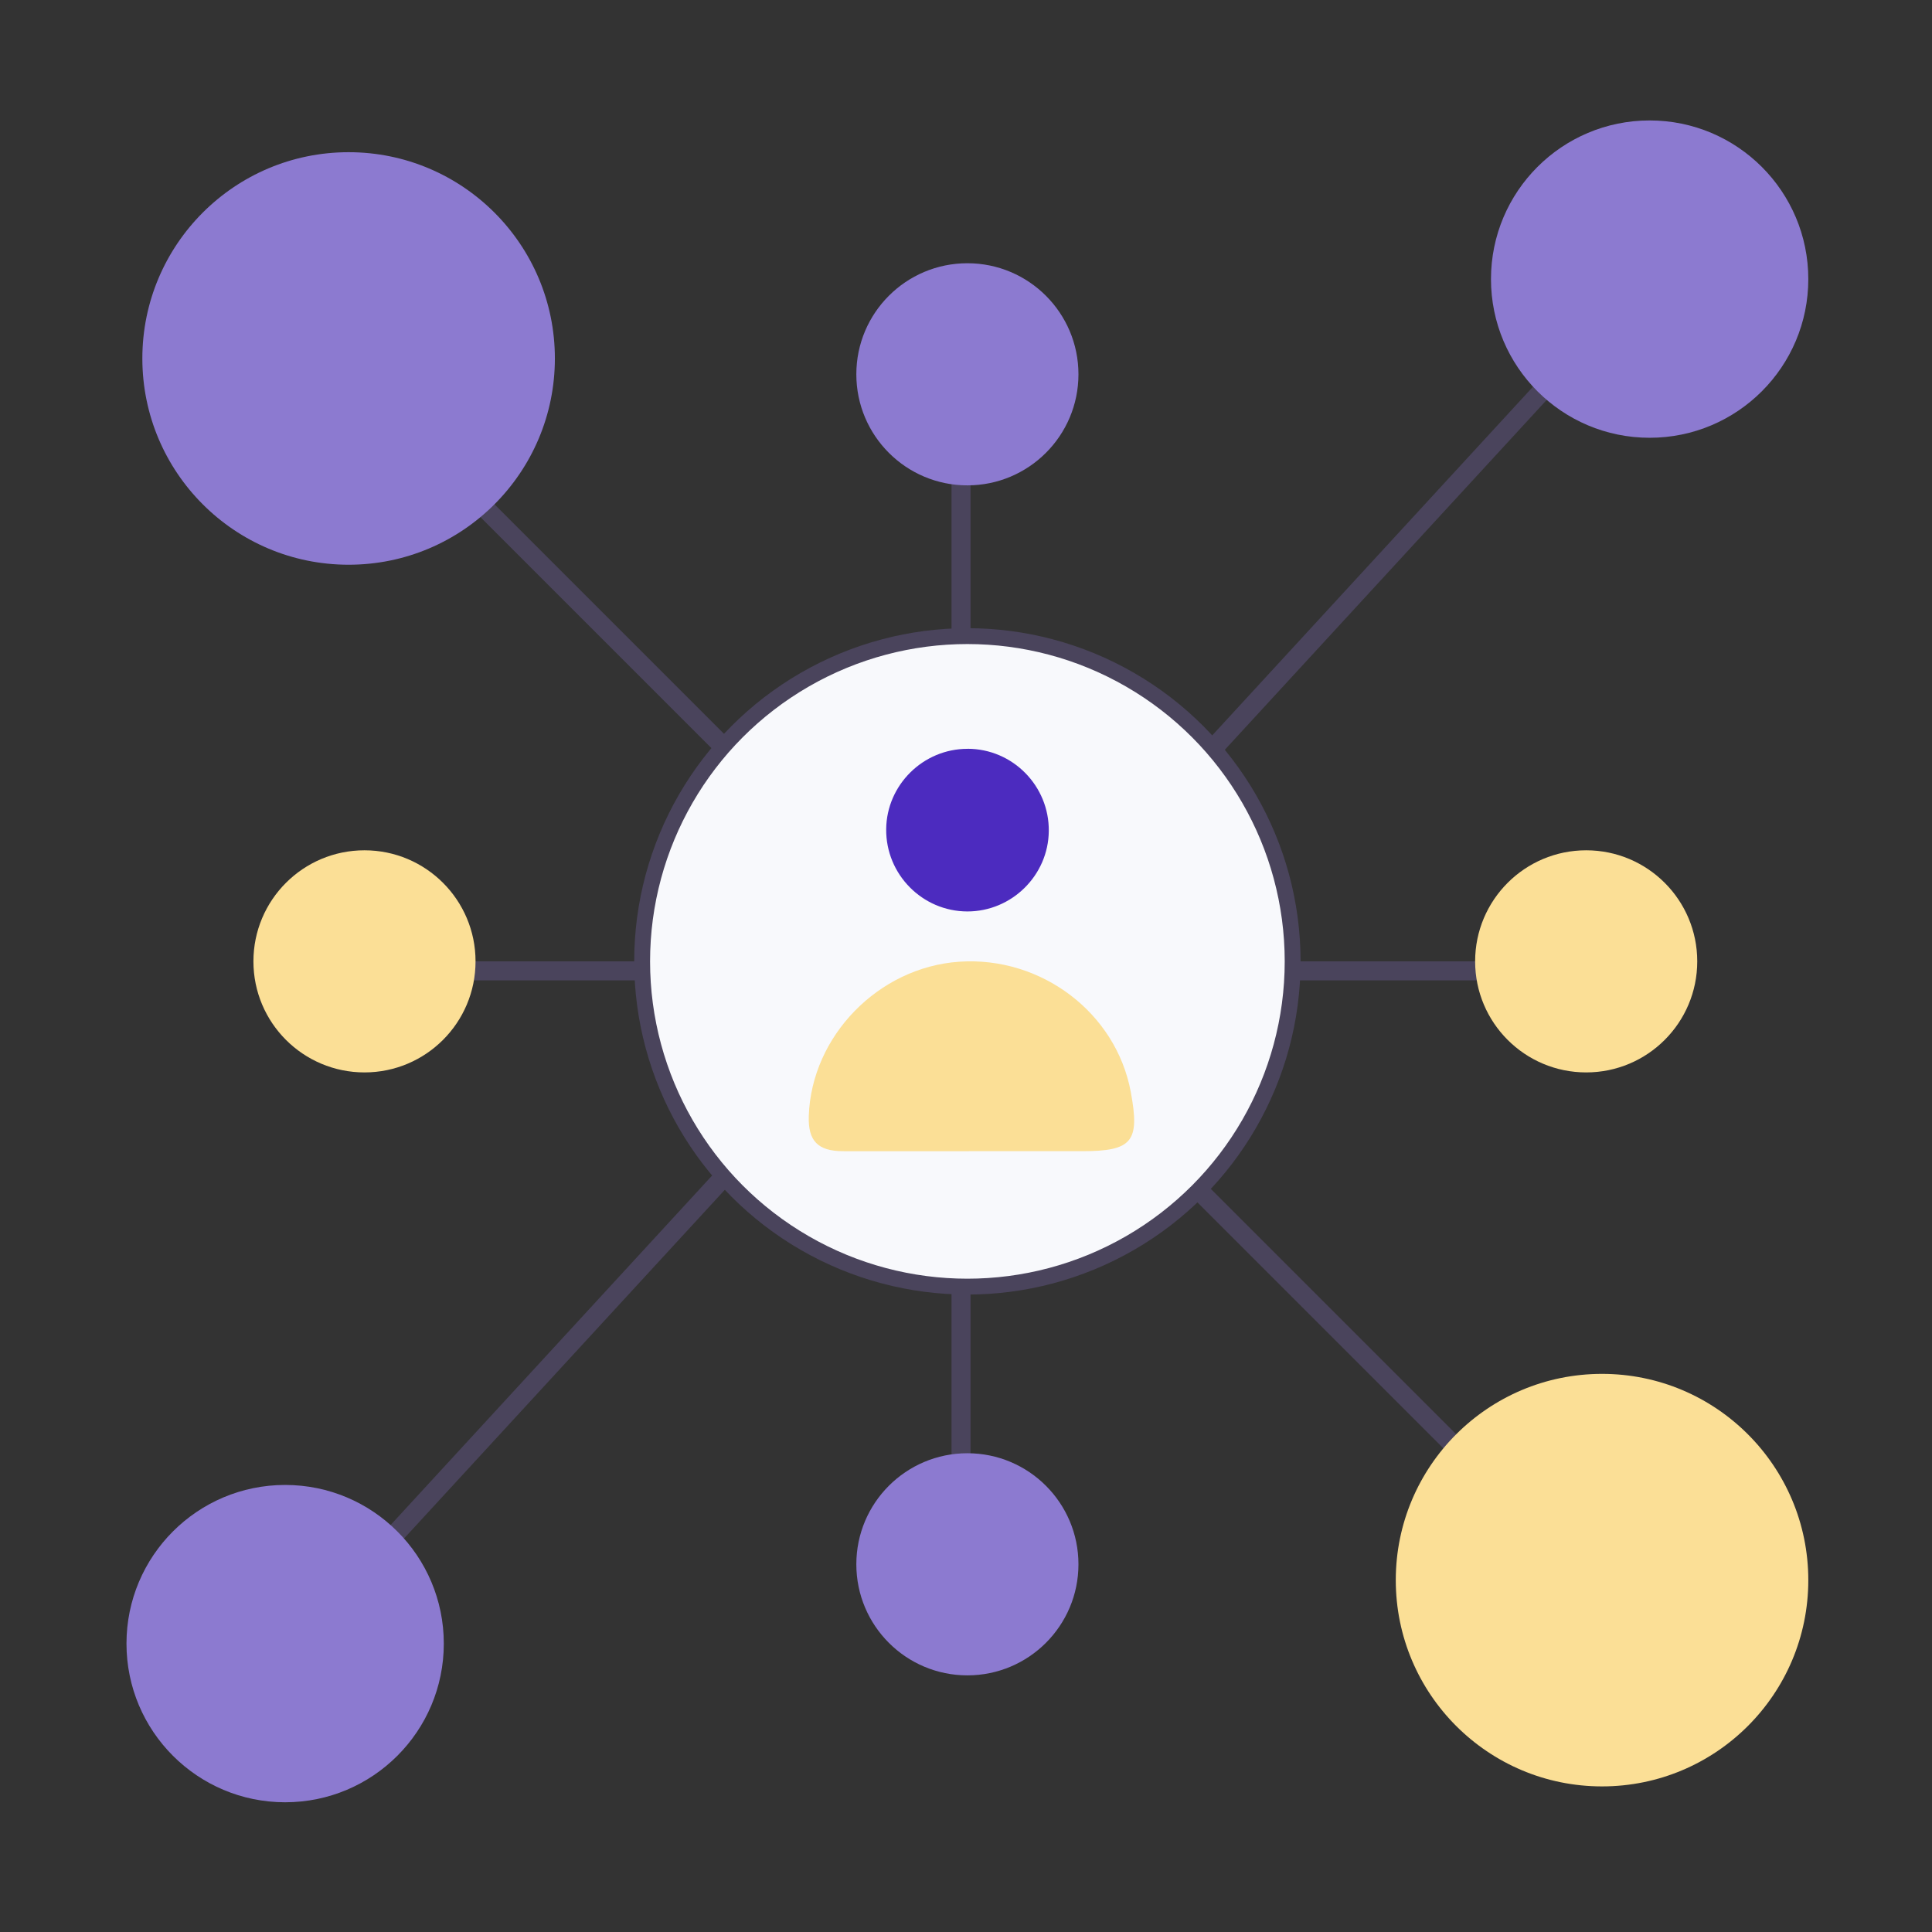 <svg width="122" height="122" viewBox="0 0 122 122" fill="none" xmlns="http://www.w3.org/2000/svg">
<rect x="0" y="0" width="122" height="122" fill="#333333" stroke="none"/>
<line x1="75.674" y1="48.275" x2="98.718" y2="23.227" stroke="#4A445C" stroke-width="1.201"/>
<line x1="23.575" y1="98.371" x2="46.619" y2="73.323" stroke="#4A445C" stroke-width="1.201"/>
<line x1="47.638" y1="49.106" x2="30.606" y2="32.074" stroke="#4A445C" stroke-width="1.201"/>
<line x1="91.721" y1="91.186" x2="74.689" y2="74.154" stroke="#4A445C" stroke-width="1.201"/>
<line x1="94.15" y1="61.306" x2="81.125" y2="61.306" stroke="#4A445C" stroke-width="1.201"/>
<line x1="42.051" y1="61.306" x2="29.026" y2="61.306" stroke="#4A445C" stroke-width="1.201"/>
<line x1="60.686" y1="28.648" x2="60.686" y2="41.673" stroke="#4A445C" stroke-width="1.201"/>
<line x1="60.686" y1="80.744" x2="60.686" y2="93.769" stroke="#4A445C" stroke-width="1.201"/>
<circle cx="61.088" cy="60.708" r="20.539" fill="#F8F9FC" stroke="#4A445C" stroke-width="1.002"/>
<path d="M61.249 72.694C58.575 72.694 55.901 72.699 53.224 72.694C51.64 72.688 51.02 72.04 51.072 70.473C51.24 65.424 55.473 61.081 60.567 60.73C65.753 60.373 70.473 63.952 71.404 68.946C71.992 72.103 71.504 72.694 68.313 72.694C65.958 72.694 63.604 72.694 61.252 72.694H61.249Z" fill="#FBDF96"/>
<path d="M61.103 47.283C63.948 47.286 66.257 49.626 66.228 52.48C66.2 55.277 63.888 57.558 61.086 57.555C58.243 57.552 55.931 55.209 55.96 52.358C55.988 49.561 58.3 47.28 61.103 47.286V47.283Z" fill="#4C2BBF"/>
<circle cx="101.164" cy="99.781" r="13.025" fill="#FBDF96"/>
<circle cx="22.014" cy="22.636" r="13.025" fill="#8C7AD0"/>
<circle cx="18.006" cy="103.789" r="10.019" fill="#8C7AD0"/>
<circle cx="104.17" cy="17.625" r="10.019" fill="#8C7AD0"/>
<circle cx="61.088" cy="23.636" r="7.013" fill="#8C7AD0"/>
<circle cx="61.088" cy="98.781" r="7.013" fill="#8C7AD0"/>
<circle cx="23.016" cy="60.707" r="7.013" fill="#FBDF96"/>
<circle cx="100.163" cy="60.707" r="7.013" fill="#FBDF96"/>
</svg>
